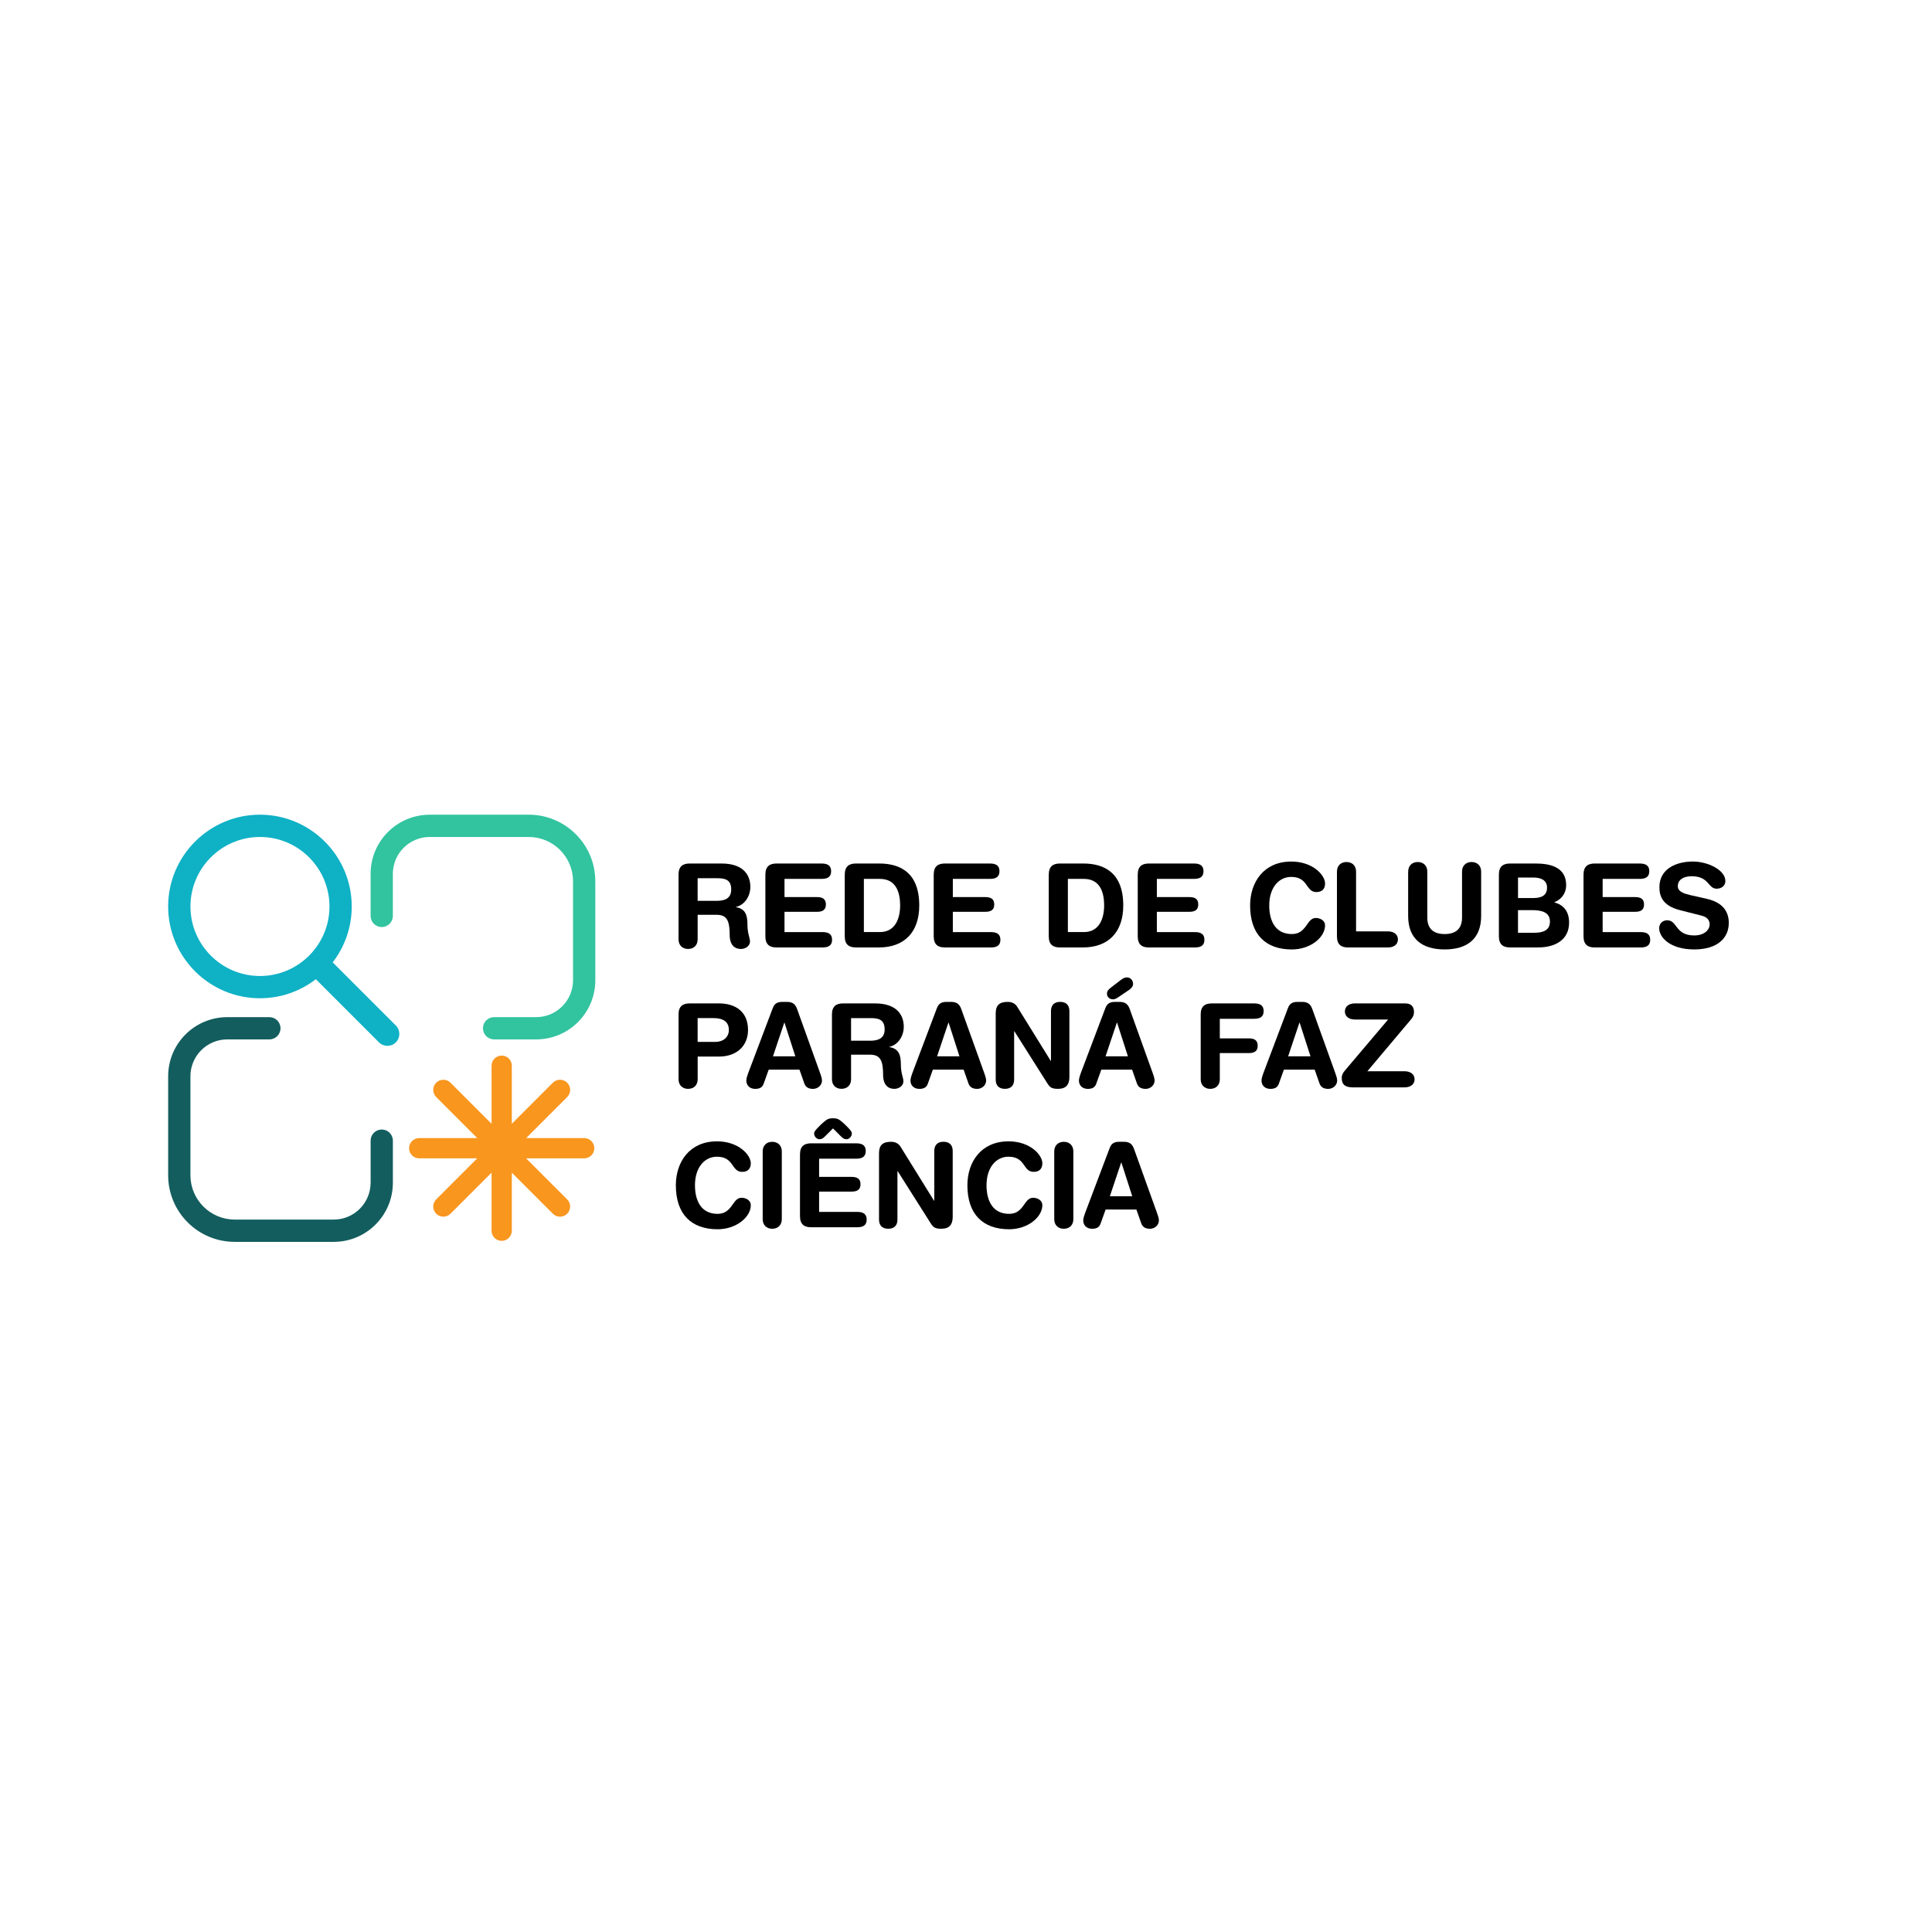 <svg xmlns="http://www.w3.org/2000/svg" id="Camada_1" data-name="Camada 1" viewBox="0 0 1080 1080"><g><g><path d="M295.55,455.42h-55.31c-18.27,0-33.07,14.81-33.07,33.07v23.51c0,3.44,2.79,6.22,6.22,6.22h0c3.44,0,6.22-2.79,6.22-6.22v-23.51c0-11.39,9.23-20.62,20.62-20.62h55.31c13.69,0,24.79,11.1,24.79,24.79v55.31c0,11.39-9.23,20.62-20.62,20.62h-23.51c-3.44,0-6.22,2.79-6.22,6.22h0c0,3.44,2.79,6.22,6.22,6.22h23.51c18.27,0,33.07-14.81,33.07-33.07v-55.31c0-20.57-16.67-37.24-37.24-37.24Z" fill="#32c39f" stroke-width="0"></path><path d="M207.17,661.13c0,11.39-9.23,20.62-20.62,20.62h-55.31c-13.69,0-24.79-11.1-24.79-24.79v-55.31c0-11.39,9.23-20.62,20.62-20.62h23.51c3.44,0,6.22-2.79,6.22-6.22h0c0-3.44-2.79-6.22-6.22-6.22h-23.51c-18.27,0-33.07,14.81-33.07,33.07v55.31c0,20.57,16.67,37.24,37.24,37.24h55.31c18.27,0,33.07-14.81,33.07-33.07v-23.51c0-3.44-2.79-6.22-6.22-6.22h0c-3.44,0-6.22,2.79-6.22,6.22v23.51Z" fill="#135d5e" stroke-width="0"></path></g><path d="M317.06,605.25h0c-2.21-2.21-5.79-2.21-8,0l-22.95,22.95v-32.45c0-3.13-2.53-5.66-5.66-5.66h0c-3.13,0-5.66,2.53-5.66,5.66v32.45l-22.95-22.95c-2.21-2.21-5.79-2.21-8,0h0c-2.21,2.21-2.21,5.79,0,8l22.95,22.95h-32.45c-3.13,0-5.66,2.53-5.66,5.66h0c0,3.13,2.53,5.66,5.66,5.66h32.45l-22.95,22.95c-2.21,2.21-2.21,5.79,0,8h0c2.21,2.21,5.79,2.21,8,0l22.95-22.95v32.46c0,3.13,2.53,5.66,5.66,5.66h0c3.13,0,5.66-2.53,5.66-5.66v-32.46l22.95,22.95c2.21,2.21,5.79,2.21,8,0h0c2.21-2.21,2.21-5.79,0-8l-22.95-22.95h32.45c3.13,0,5.66-2.53,5.66-5.66h0c0-3.13-2.53-5.66-5.66-5.66h-32.45l22.95-22.95c2.21-2.21,2.21-5.79,0-8Z" fill="#f8961e" stroke-width="0"></path><path d="M221.28,573.27l-35.3-35.3c6.67-8.66,10.64-19.5,10.64-31.25,0-28.29-23.02-51.31-51.31-51.31s-51.31,23.02-51.31,51.31,23.02,51.31,51.31,51.31c11.75,0,22.59-3.97,31.25-10.64l35.3,35.3c1.3,1.3,3.01,1.95,4.71,1.95s3.41-.65,4.71-1.95c2.6-2.6,2.6-6.82,0-9.42ZM145.32,545.59c-21.43,0-38.86-17.43-38.86-38.86s17.43-38.86,38.86-38.86,38.86,17.43,38.86,38.86-17.43,38.86-38.86,38.86Z" fill="#0fb1c5" stroke-width="0"></path></g><g><path d="M379.3,488.97c0-4.76,2.48-6.26,6.26-6.26h17.79c12.71,0,16.1,6.97,16.1,13.03,0,5.08-3,10.1-8.08,11.27v.13c5.47.78,6.45,4.76,6.45,9.52,0,5.41,1.43,7.43,1.43,9.65,0,2.48-2.54,4.17-5.02,4.17-5.87,0-6.32-5.67-6.32-7.56,0-8.21-1.5-11.54-7.36-11.54h-10.56v13.75c0,3.19-2.08,5.34-5.34,5.34s-5.34-2.15-5.34-5.34v-36.17ZM389.98,503.57h10.69c4.04,0,8.08-1.04,8.08-6.32s-3.06-6.32-7.76-6.32h-11.01v12.64Z" fill="#000" stroke-width="0"></path><path d="M427.85,488.97c0-4.76,2.48-6.26,6.26-6.26h25.09c3.13,0,5.41.91,5.41,4.3s-2.28,4.3-5.41,4.3h-20.66v10.17h18.12c2.8,0,5.02.78,5.02,4.11s-2.22,4.11-5.02,4.11h-18.12v11.34h21.18c3.13,0,5.41.91,5.41,4.3s-2.28,4.3-5.41,4.3h-25.61c-3.78,0-6.26-1.5-6.26-6.26v-34.41Z" fill="#000" stroke-width="0"></path><path d="M472.23,488.97c0-4.76,2.48-6.26,6.26-6.26h13.03c11.67,0,22.35,5.08,22.35,23.46,0,14.86-8.28,23.46-22.55,23.46h-12.84c-3.78,0-6.26-1.5-6.26-6.26v-34.41ZM482.92,521.03h8.99c8.54,0,11.27-7.62,11.27-14.86,0-9.25-3.52-14.86-11.34-14.86h-8.93v29.72Z" fill="#000" stroke-width="0"></path><path d="M521.95,488.97c0-4.76,2.48-6.26,6.26-6.26h25.09c3.13,0,5.41.91,5.41,4.3s-2.28,4.3-5.41,4.3h-20.66v10.17h18.12c2.8,0,5.02.78,5.02,4.11s-2.22,4.11-5.02,4.11h-18.12v11.34h21.18c3.13,0,5.41.91,5.41,4.3s-2.28,4.3-5.41,4.3h-25.61c-3.78,0-6.26-1.5-6.26-6.26v-34.41Z" fill="#000" stroke-width="0"></path><path d="M586.27,488.97c0-4.76,2.48-6.26,6.26-6.26h13.03c11.67,0,22.35,5.08,22.35,23.46,0,14.86-8.28,23.46-22.55,23.46h-12.84c-3.78,0-6.26-1.5-6.26-6.26v-34.41ZM596.96,521.03h8.99c8.54,0,11.27-7.62,11.27-14.86,0-9.25-3.52-14.86-11.34-14.86h-8.93v29.72Z" fill="#000" stroke-width="0"></path><path d="M636,488.97c0-4.76,2.48-6.26,6.26-6.26h25.09c3.13,0,5.41.91,5.41,4.3s-2.28,4.3-5.41,4.3h-20.66v10.17h18.12c2.8,0,5.02.78,5.02,4.11s-2.22,4.11-5.02,4.11h-18.12v11.34h21.18c3.13,0,5.41.91,5.41,4.3s-2.28,4.3-5.41,4.3h-25.61c-3.78,0-6.26-1.5-6.26-6.26v-34.41Z" fill="#000" stroke-width="0"></path><path d="M721.76,481.6c12.25,0,18.96,7.69,18.96,12.25,0,3-1.63,4.82-4.82,4.82-6.19,0-4.37-8.47-14.14-8.47-6.71,0-12.25,5.8-12.25,15.97,0,8.54,3.39,15.97,12.64,15.97,8.41,0,8.21-8.99,13.36-8.99,2.61,0,5.21,1.5,5.21,4.11,0,6.78-8.21,13.49-18.57,13.49-14.66,0-23.33-8.41-23.33-24.57,0-13.23,7.82-24.57,22.94-24.57Z" fill="#000" stroke-width="0"></path><path d="M747.37,487.21c0-3.19,2.09-5.34,5.34-5.34s5.34,2.15,5.34,5.34v33.43h17.86c3.06,0,5.54,1.56,5.54,4.5s-2.48,4.5-5.54,4.5h-22.29c-3.78,0-6.26-1.5-6.26-6.26v-36.17Z" fill="#000" stroke-width="0"></path><path d="M787.19,487.21c0-3.19,2.09-5.34,5.34-5.34s5.34,2.15,5.34,5.34v25.68c0,6.39,3.58,9.25,9.71,9.25s9.71-2.87,9.71-9.25v-25.68c0-3.19,2.09-5.34,5.34-5.34s5.34,2.15,5.34,5.34v24.83c0,12.9-7.95,18.7-20.4,18.7s-20.4-5.8-20.4-18.7v-24.83Z" fill="#000" stroke-width="0"></path><path d="M837.89,488.97c0-4.76,2.48-6.26,6.26-6.26h14.21c7.82,0,17.14,1.76,17.14,12.12,0,3.98-2.15,7.75-6.58,9.51v.13c4.95,1.3,8.21,4.82,8.21,11.27,0,9.84-8.02,13.88-17.27,13.88h-15.71c-3.78,0-6.26-1.5-6.26-6.26v-34.41ZM848.58,502h8.8c5.02,0,7.43-2.02,7.43-5.73,0-4.5-3.78-5.73-7.76-5.73h-8.47v11.47ZM848.58,521.42h8.99c4.17,0,8.86-.85,8.86-6.26s-4.95-6.39-10.17-6.39h-7.69v12.64Z" fill="#000" stroke-width="0"></path><path d="M885.2,488.97c0-4.76,2.48-6.26,6.26-6.26h25.09c3.13,0,5.41.91,5.41,4.3s-2.28,4.3-5.41,4.3h-20.66v10.17h18.12c2.8,0,5.02.78,5.02,4.11s-2.22,4.11-5.02,4.11h-18.12v11.34h21.18c3.13,0,5.41.91,5.41,4.3s-2.28,4.3-5.41,4.3h-25.61c-3.78,0-6.26-1.5-6.26-6.26v-34.41Z" fill="#000" stroke-width="0"></path><path d="M954.15,502.46c9.78,2.22,12.25,8.02,12.25,13.49,0,8.47-6.39,14.79-19.29,14.79-13.56,0-19.62-6.78-19.62-11.86,0-2.61,1.89-4.43,4.5-4.43,5.8,0,4.3,8.47,15.12,8.47,5.54,0,8.6-3.06,8.6-6.19,0-1.89-.91-3.98-4.56-4.89l-12.06-3.06c-9.71-2.48-11.47-7.82-11.47-12.84,0-10.43,9.65-14.34,18.7-14.34,8.34,0,18.18,4.69,18.18,10.95,0,2.67-2.28,4.24-4.89,4.24-4.95,0-4.04-6.97-14.01-6.97-4.95,0-7.69,2.28-7.69,5.54s3.91,4.3,7.3,5.08l8.93,2.02Z" fill="#000" stroke-width="0"></path><path d="M379.3,567.17c0-4.76,2.48-6.26,6.26-6.26h16.36c8.99,0,16.23,4.43,16.23,14.86,0,8.54-5.93,14.86-16.29,14.86h-11.86v12.71c0,3.19-2.08,5.34-5.34,5.34s-5.34-2.15-5.34-5.34v-36.17ZM389.98,582.42h9.97c4.3,0,7.49-2.61,7.49-6.65,0-4.69-3.32-6.65-8.6-6.65h-8.86v13.29Z" fill="#000" stroke-width="0"></path><path d="M432.08,563.33c.91-2.41,2.61-3.26,5.21-3.26h2.54c2.41,0,4.56.59,5.73,3.91l12.9,35.91c.39,1.04,1.04,2.93,1.04,4.11,0,2.61-2.28,4.69-5.02,4.69-2.35,0-4.04-.85-4.82-2.93l-2.74-7.82h-17.21l-2.8,7.82c-.72,2.08-2.22,2.93-4.76,2.93-2.93,0-4.95-1.83-4.95-4.69,0-1.17.65-3.06,1.04-4.11l13.82-36.56ZM438.54,571.67h-.13l-6.32,18.83h12.51l-6.06-18.83Z" fill="#000" stroke-width="0"></path><path d="M465.06,567.17c0-4.76,2.48-6.26,6.26-6.26h17.79c12.71,0,16.1,6.97,16.1,13.03,0,5.08-3,10.1-8.08,11.27v.13c5.47.78,6.45,4.76,6.45,9.51,0,5.41,1.43,7.43,1.43,9.65,0,2.48-2.54,4.17-5.02,4.17-5.87,0-6.32-5.67-6.32-7.56,0-8.21-1.5-11.54-7.36-11.54h-10.56v13.75c0,3.19-2.08,5.34-5.34,5.34s-5.34-2.15-5.34-5.34v-36.17ZM475.75,581.77h10.69c4.04,0,8.08-1.04,8.08-6.32s-3.06-6.32-7.76-6.32h-11.01v12.64Z" fill="#000" stroke-width="0"></path><path d="M523.84,563.33c.91-2.41,2.61-3.26,5.21-3.26h2.54c2.41,0,4.56.59,5.73,3.91l12.9,35.91c.39,1.04,1.04,2.93,1.04,4.11,0,2.61-2.28,4.69-5.02,4.69-2.35,0-4.04-.85-4.82-2.93l-2.74-7.82h-17.21l-2.8,7.82c-.72,2.08-2.22,2.93-4.76,2.93-2.93,0-4.95-1.83-4.95-4.69,0-1.17.65-3.06,1.04-4.11l13.82-36.56ZM530.29,571.67h-.13l-6.32,18.83h12.51l-6.06-18.83Z" fill="#000" stroke-width="0"></path><path d="M556.62,566.32c0-4.43,2.15-6.26,6.71-6.26,2.22,0,4.17.85,5.34,2.8l18.7,30.17h.13v-27.83c0-3.45,1.96-5.15,5.15-5.15s5.15,1.69,5.15,5.15v36.82c0,4.24-1.82,6.65-6.32,6.65-3.39,0-4.5-.72-5.87-2.87l-18.57-29.33h-.13v27.05c0,3.45-1.96,5.15-5.15,5.15s-5.15-1.7-5.15-5.15v-37.21Z" fill="#000" stroke-width="0"></path><path d="M618.01,563.33c.91-2.41,2.61-3.26,5.21-3.26h2.54c2.41,0,4.56.59,5.73,3.91l12.9,35.91c.39,1.04,1.04,2.93,1.04,4.11,0,2.61-2.28,4.69-5.02,4.69-2.35,0-4.04-.85-4.82-2.93l-2.74-7.82h-17.21l-2.8,7.82c-.72,2.08-2.22,2.93-4.76,2.93-2.93,0-4.95-1.83-4.95-4.69,0-1.17.65-3.06,1.04-4.11l13.82-36.56ZM624.46,571.67h-.13l-6.32,18.83h12.51l-6.06-18.83ZM625.51,548.6c1.3-1.04,2.8-2.22,4.37-2.22,2.61,0,3.52,2.28,3.52,3.58s-.85,2.48-2.41,3.52l-5.87,3.98c-1.63,1.11-2.35,1.17-3,1.17-1.5,0-3.32-.98-3.32-3.19,0-1.17.46-1.96,1.89-3.13l4.82-3.71Z" fill="#000" stroke-width="0"></path><path d="M671.19,567.17c0-4.76,2.48-6.26,6.26-6.26h23.53c3.13,0,5.41.91,5.41,4.3s-2.28,4.3-5.41,4.3h-19.1v10.95h16.16c2.8,0,5.02.78,5.02,4.11s-2.22,4.11-5.02,4.11h-16.16v14.66c0,3.19-2.09,5.34-5.34,5.34s-5.34-2.15-5.34-5.34v-36.17Z" fill="#000" stroke-width="0"></path><path d="M720.07,563.33c.91-2.41,2.61-3.26,5.21-3.26h2.54c2.41,0,4.56.59,5.73,3.91l12.9,35.91c.39,1.04,1.04,2.93,1.04,4.11,0,2.61-2.28,4.69-5.02,4.69-2.35,0-4.04-.85-4.82-2.93l-2.74-7.82h-17.21l-2.8,7.82c-.72,2.08-2.22,2.93-4.76,2.93-2.93,0-4.95-1.83-4.95-4.69,0-1.17.65-3.06,1.04-4.11l13.82-36.56ZM726.52,571.67h-.13l-6.32,18.83h12.51l-6.06-18.83Z" fill="#000" stroke-width="0"></path><path d="M775.98,569.91h-18.64c-3.06,0-5.54-1.56-5.54-4.5s2.48-4.5,5.54-4.5h28.15c2.74,0,4.95,1.17,4.95,4.89,0,1.3-.52,2.74-1.5,3.84l-24.57,29.2h20.85c3.06,0,5.54,1.56,5.54,4.5s-2.48,4.5-5.54,4.5h-29c-3.91,0-6.19-1.3-6.19-5.28,0-1.7.78-2.93,1.76-4.11l24.18-28.54Z" fill="#000" stroke-width="0"></path><path d="M400.74,638.01c12.25,0,18.96,7.69,18.96,12.25,0,3-1.63,4.82-4.82,4.82-6.19,0-4.37-8.47-14.14-8.47-6.71,0-12.25,5.8-12.25,15.97,0,8.54,3.39,15.97,12.64,15.97,8.41,0,8.21-8.99,13.36-8.99,2.61,0,5.21,1.5,5.21,4.11,0,6.78-8.21,13.49-18.57,13.49-14.66,0-23.33-8.41-23.33-24.57,0-13.23,7.82-24.57,22.94-24.57Z" fill="#000" stroke-width="0"></path><path d="M426.35,643.62c0-3.19,2.09-5.34,5.34-5.34s5.34,2.15,5.34,5.34v37.93c0,3.19-2.09,5.34-5.34,5.34s-5.34-2.15-5.34-5.34v-37.93Z" fill="#000" stroke-width="0"></path><path d="M447.2,645.38c0-4.76,2.48-6.26,6.26-6.26h25.09c3.13,0,5.41.91,5.41,4.3s-2.28,4.3-5.41,4.3h-20.66v10.17h18.12c2.8,0,5.02.78,5.02,4.11s-2.22,4.11-5.02,4.11h-18.12v11.34h21.18c3.13,0,5.41.91,5.41,4.3s-2.28,4.3-5.41,4.3h-25.61c-3.78,0-6.26-1.5-6.26-6.26v-34.41ZM461.47,634.95c-1.43,1.5-2.15,1.89-3.45,1.89s-2.93-1.3-2.93-3.39c0-1.24,2.93-3.97,4.82-5.73,2.41-2.22,3.58-2.61,5.73-2.61s3.32.39,5.73,2.61c1.89,1.76,4.82,4.5,4.82,5.73,0,2.09-1.69,3.39-2.93,3.39-1.3,0-2.02-.39-3.45-1.89l-4.17-4.17-4.17,4.17Z" fill="#000" stroke-width="0"></path><path d="M491.39,644.53c0-4.43,2.15-6.26,6.71-6.26,2.22,0,4.17.85,5.34,2.8l18.7,30.17h.13v-27.83c0-3.45,1.96-5.15,5.15-5.15s5.15,1.69,5.15,5.15v36.82c0,4.24-1.82,6.65-6.32,6.65-3.39,0-4.5-.72-5.87-2.87l-18.57-29.33h-.13v27.05c0,3.45-1.96,5.15-5.15,5.15s-5.15-1.7-5.15-5.15v-37.21Z" fill="#000" stroke-width="0"></path><path d="M563.72,638.01c12.25,0,18.96,7.69,18.96,12.25,0,3-1.63,4.82-4.82,4.82-6.19,0-4.37-8.47-14.14-8.47-6.71,0-12.25,5.8-12.25,15.97,0,8.54,3.39,15.97,12.64,15.97,8.41,0,8.21-8.99,13.36-8.99,2.61,0,5.21,1.5,5.21,4.11,0,6.78-8.21,13.49-18.57,13.49-14.66,0-23.33-8.41-23.33-24.57,0-13.23,7.82-24.57,22.94-24.57Z" fill="#000" stroke-width="0"></path><path d="M589.33,643.62c0-3.19,2.09-5.34,5.34-5.34s5.34,2.15,5.34,5.34v37.93c0,3.19-2.08,5.34-5.34,5.34s-5.34-2.15-5.34-5.34v-37.93Z" fill="#000" stroke-width="0"></path><path d="M620.42,641.53c.91-2.41,2.61-3.26,5.21-3.26h2.54c2.41,0,4.56.59,5.73,3.91l12.9,35.91c.39,1.04,1.04,2.93,1.04,4.11,0,2.61-2.28,4.69-5.02,4.69-2.35,0-4.04-.85-4.82-2.93l-2.74-7.82h-17.21l-2.8,7.82c-.72,2.08-2.22,2.93-4.76,2.93-2.93,0-4.95-1.83-4.95-4.69,0-1.17.65-3.06,1.04-4.11l13.82-36.56ZM626.87,649.87h-.13l-6.32,18.83h12.51l-6.06-18.83Z" fill="#000" stroke-width="0"></path></g></svg>